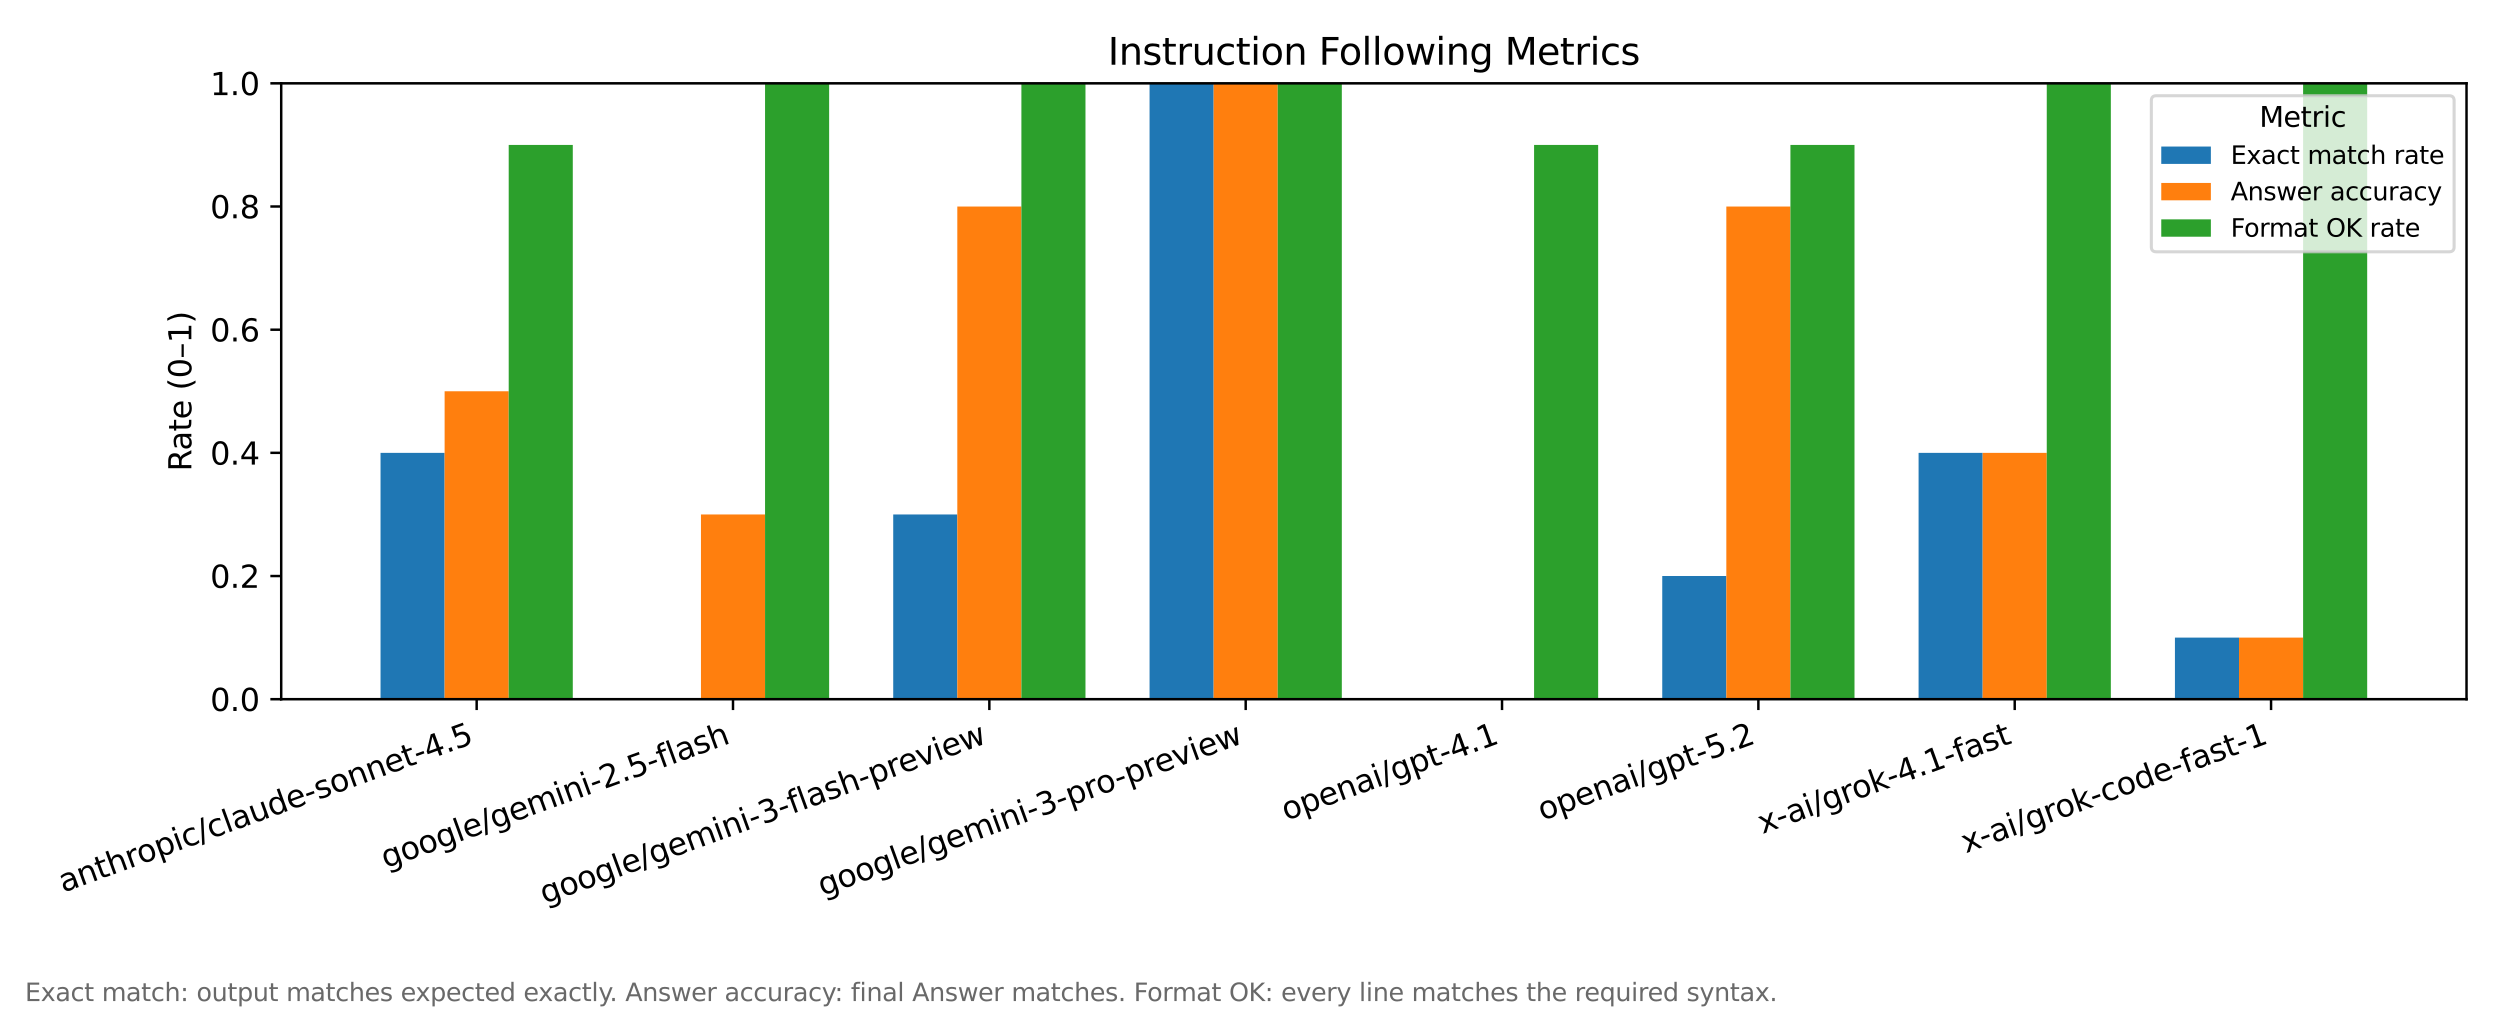 <?xml version="1.0" encoding="utf-8" standalone="no"?>
<!DOCTYPE svg PUBLIC "-//W3C//DTD SVG 1.1//EN"
  "http://www.w3.org/Graphics/SVG/1.1/DTD/svg11.dtd">
<svg xmlns:xlink="http://www.w3.org/1999/xlink" width="806.4pt" height="331.2pt" viewBox="0 0 806.4 331.2" xmlns="http://www.w3.org/2000/svg" version="1.1">
 <defs>
  <style type="text/css">*{stroke-linejoin: round; stroke-linecap: butt}</style>
 </defs>
 <g id="figure_1">
  <g id="patch_1">
   <path d="M 0 331.2 
L 806.4 331.2 
L 806.4 0 
L 0 0 
z
" style="fill: #ffffff"/>
  </g>
  <g id="axes_1">
   <g id="patch_2">
    <path d="M 90.705 225.534 
L 795.6 225.534 
L 795.6 26.88 
L 90.705 26.88 
z
" style="fill: #ffffff"/>
   </g>
   <g id="patch_3">
    <path d="M 122.746 225.534 
L 143.417 225.534 
L 143.417 146.072 
L 122.746 146.072 
z
" clip-path="url(#p749545f647)" style="fill: #1f77b4"/>
   </g>
   <g id="patch_4">
    <path d="M 205.431 225.534 
L 226.103 225.534 
L 226.103 225.534 
L 205.431 225.534 
z
" clip-path="url(#p749545f647)" style="fill: #1f77b4"/>
   </g>
   <g id="patch_5">
    <path d="M 288.117 225.534 
L 308.788 225.534 
L 308.788 165.938 
L 288.117 165.938 
z
" clip-path="url(#p749545f647)" style="fill: #1f77b4"/>
   </g>
   <g id="patch_6">
    <path d="M 370.803 225.534 
L 391.474 225.534 
L 391.474 26.88 
L 370.803 26.88 
z
" clip-path="url(#p749545f647)" style="fill: #1f77b4"/>
   </g>
   <g id="patch_7">
    <path d="M 453.488 225.534 
L 474.16 225.534 
L 474.16 225.534 
L 453.488 225.534 
z
" clip-path="url(#p749545f647)" style="fill: #1f77b4"/>
   </g>
   <g id="patch_8">
    <path d="M 536.174 225.534 
L 556.845 225.534 
L 556.845 185.803 
L 536.174 185.803 
z
" clip-path="url(#p749545f647)" style="fill: #1f77b4"/>
   </g>
   <g id="patch_9">
    <path d="M 618.859 225.534 
L 639.531 225.534 
L 639.531 146.072 
L 618.859 146.072 
z
" clip-path="url(#p749545f647)" style="fill: #1f77b4"/>
   </g>
   <g id="patch_10">
    <path d="M 701.545 225.534 
L 722.217 225.534 
L 722.217 205.668 
L 701.545 205.668 
z
" clip-path="url(#p749545f647)" style="fill: #1f77b4"/>
   </g>
   <g id="patch_11">
    <path d="M 143.417 225.534 
L 164.089 225.534 
L 164.089 126.207 
L 143.417 126.207 
z
" clip-path="url(#p749545f647)" style="fill: #ff7f0e"/>
   </g>
   <g id="patch_12">
    <path d="M 226.103 225.534 
L 246.774 225.534 
L 246.774 165.938 
L 226.103 165.938 
z
" clip-path="url(#p749545f647)" style="fill: #ff7f0e"/>
   </g>
   <g id="patch_13">
    <path d="M 308.788 225.534 
L 329.46 225.534 
L 329.46 66.611 
L 308.788 66.611 
z
" clip-path="url(#p749545f647)" style="fill: #ff7f0e"/>
   </g>
   <g id="patch_14">
    <path d="M 391.474 225.534 
L 412.145 225.534 
L 412.145 26.88 
L 391.474 26.88 
z
" clip-path="url(#p749545f647)" style="fill: #ff7f0e"/>
   </g>
   <g id="patch_15">
    <path d="M 474.16 225.534 
L 494.831 225.534 
L 494.831 225.534 
L 474.16 225.534 
z
" clip-path="url(#p749545f647)" style="fill: #ff7f0e"/>
   </g>
   <g id="patch_16">
    <path d="M 556.845 225.534 
L 577.517 225.534 
L 577.517 66.611 
L 556.845 66.611 
z
" clip-path="url(#p749545f647)" style="fill: #ff7f0e"/>
   </g>
   <g id="patch_17">
    <path d="M 639.531 225.534 
L 660.202 225.534 
L 660.202 146.072 
L 639.531 146.072 
z
" clip-path="url(#p749545f647)" style="fill: #ff7f0e"/>
   </g>
   <g id="patch_18">
    <path d="M 722.217 225.534 
L 742.888 225.534 
L 742.888 205.668 
L 722.217 205.668 
z
" clip-path="url(#p749545f647)" style="fill: #ff7f0e"/>
   </g>
   <g id="patch_19">
    <path d="M 164.089 225.534 
L 184.76 225.534 
L 184.76 46.745 
L 164.089 46.745 
z
" clip-path="url(#p749545f647)" style="fill: #2ca02c"/>
   </g>
   <g id="patch_20">
    <path d="M 246.774 225.534 
L 267.446 225.534 
L 267.446 26.88 
L 246.774 26.88 
z
" clip-path="url(#p749545f647)" style="fill: #2ca02c"/>
   </g>
   <g id="patch_21">
    <path d="M 329.46 225.534 
L 350.131 225.534 
L 350.131 26.88 
L 329.46 26.88 
z
" clip-path="url(#p749545f647)" style="fill: #2ca02c"/>
   </g>
   <g id="patch_22">
    <path d="M 412.145 225.534 
L 432.817 225.534 
L 432.817 26.88 
L 412.145 26.88 
z
" clip-path="url(#p749545f647)" style="fill: #2ca02c"/>
   </g>
   <g id="patch_23">
    <path d="M 494.831 225.534 
L 515.502 225.534 
L 515.502 46.745 
L 494.831 46.745 
z
" clip-path="url(#p749545f647)" style="fill: #2ca02c"/>
   </g>
   <g id="patch_24">
    <path d="M 577.517 225.534 
L 598.188 225.534 
L 598.188 46.745 
L 577.517 46.745 
z
" clip-path="url(#p749545f647)" style="fill: #2ca02c"/>
   </g>
   <g id="patch_25">
    <path d="M 660.202 225.534 
L 680.874 225.534 
L 680.874 26.88 
L 660.202 26.88 
z
" clip-path="url(#p749545f647)" style="fill: #2ca02c"/>
   </g>
   <g id="patch_26">
    <path d="M 742.888 225.534 
L 763.559 225.534 
L 763.559 26.88 
L 742.888 26.88 
z
" clip-path="url(#p749545f647)" style="fill: #2ca02c"/>
   </g>
   <g id="matplotlib.axis_1">
    <g id="xtick_1">
     <g id="line2d_1">
      <defs>
       <path id="m0a57c72bde" d="M 0 0 
L 0 3.5 
" style="stroke: #000000; stroke-width: 0.8"/>
      </defs>
      <g>
       <use xlink:href="#m0a57c72bde" x="153.753" y="225.534" style="stroke: #000000; stroke-width: 0.8"/>
      </g>
     </g>
     <g id="text_1">
      <!-- anthropic/claude-sonnet-4.5 -->
      <g transform="translate(20.394 287.954) rotate(-20) scale(0.1 -0.1)">
       <defs>
        <path id="DejaVuSans-61" d="M 2194 1759 
Q 1497 1759 1228 1600 
Q 959 1441 959 1056 
Q 959 750 1161 570 
Q 1363 391 1709 391 
Q 2188 391 2477 730 
Q 2766 1069 2766 1631 
L 2766 1759 
L 2194 1759 
z
M 3341 1997 
L 3341 0 
L 2766 0 
L 2766 531 
Q 2569 213 2275 61 
Q 1981 -91 1556 -91 
Q 1019 -91 701 211 
Q 384 513 384 1019 
Q 384 1609 779 1909 
Q 1175 2209 1959 2209 
L 2766 2209 
L 2766 2266 
Q 2766 2663 2505 2880 
Q 2244 3097 1772 3097 
Q 1472 3097 1187 3025 
Q 903 2953 641 2809 
L 641 3341 
Q 956 3463 1253 3523 
Q 1550 3584 1831 3584 
Q 2591 3584 2966 3190 
Q 3341 2797 3341 1997 
z
" transform="scale(0.016)"/>
        <path id="DejaVuSans-6e" d="M 3513 2113 
L 3513 0 
L 2938 0 
L 2938 2094 
Q 2938 2591 2744 2837 
Q 2550 3084 2163 3084 
Q 1697 3084 1428 2787 
Q 1159 2491 1159 1978 
L 1159 0 
L 581 0 
L 581 3500 
L 1159 3500 
L 1159 2956 
Q 1366 3272 1645 3428 
Q 1925 3584 2291 3584 
Q 2894 3584 3203 3211 
Q 3513 2838 3513 2113 
z
" transform="scale(0.016)"/>
        <path id="DejaVuSans-74" d="M 1172 4494 
L 1172 3500 
L 2356 3500 
L 2356 3053 
L 1172 3053 
L 1172 1153 
Q 1172 725 1289 603 
Q 1406 481 1766 481 
L 2356 481 
L 2356 0 
L 1766 0 
Q 1100 0 847 248 
Q 594 497 594 1153 
L 594 3053 
L 172 3053 
L 172 3500 
L 594 3500 
L 594 4494 
L 1172 4494 
z
" transform="scale(0.016)"/>
        <path id="DejaVuSans-68" d="M 3513 2113 
L 3513 0 
L 2938 0 
L 2938 2094 
Q 2938 2591 2744 2837 
Q 2550 3084 2163 3084 
Q 1697 3084 1428 2787 
Q 1159 2491 1159 1978 
L 1159 0 
L 581 0 
L 581 4863 
L 1159 4863 
L 1159 2956 
Q 1366 3272 1645 3428 
Q 1925 3584 2291 3584 
Q 2894 3584 3203 3211 
Q 3513 2838 3513 2113 
z
" transform="scale(0.016)"/>
        <path id="DejaVuSans-72" d="M 2631 2963 
Q 2534 3019 2420 3045 
Q 2306 3072 2169 3072 
Q 1681 3072 1420 2755 
Q 1159 2438 1159 1844 
L 1159 0 
L 581 0 
L 581 3500 
L 1159 3500 
L 1159 2956 
Q 1341 3275 1631 3429 
Q 1922 3584 2338 3584 
Q 2397 3584 2469 3576 
Q 2541 3569 2628 3553 
L 2631 2963 
z
" transform="scale(0.016)"/>
        <path id="DejaVuSans-6f" d="M 1959 3097 
Q 1497 3097 1228 2736 
Q 959 2375 959 1747 
Q 959 1119 1226 758 
Q 1494 397 1959 397 
Q 2419 397 2687 759 
Q 2956 1122 2956 1747 
Q 2956 2369 2687 2733 
Q 2419 3097 1959 3097 
z
M 1959 3584 
Q 2709 3584 3137 3096 
Q 3566 2609 3566 1747 
Q 3566 888 3137 398 
Q 2709 -91 1959 -91 
Q 1206 -91 779 398 
Q 353 888 353 1747 
Q 353 2609 779 3096 
Q 1206 3584 1959 3584 
z
" transform="scale(0.016)"/>
        <path id="DejaVuSans-70" d="M 1159 525 
L 1159 -1331 
L 581 -1331 
L 581 3500 
L 1159 3500 
L 1159 2969 
Q 1341 3281 1617 3432 
Q 1894 3584 2278 3584 
Q 2916 3584 3314 3078 
Q 3713 2572 3713 1747 
Q 3713 922 3314 415 
Q 2916 -91 2278 -91 
Q 1894 -91 1617 61 
Q 1341 213 1159 525 
z
M 3116 1747 
Q 3116 2381 2855 2742 
Q 2594 3103 2138 3103 
Q 1681 3103 1420 2742 
Q 1159 2381 1159 1747 
Q 1159 1113 1420 752 
Q 1681 391 2138 391 
Q 2594 391 2855 752 
Q 3116 1113 3116 1747 
z
" transform="scale(0.016)"/>
        <path id="DejaVuSans-69" d="M 603 3500 
L 1178 3500 
L 1178 0 
L 603 0 
L 603 3500 
z
M 603 4863 
L 1178 4863 
L 1178 4134 
L 603 4134 
L 603 4863 
z
" transform="scale(0.016)"/>
        <path id="DejaVuSans-63" d="M 3122 3366 
L 3122 2828 
Q 2878 2963 2633 3030 
Q 2388 3097 2138 3097 
Q 1578 3097 1268 2742 
Q 959 2388 959 1747 
Q 959 1106 1268 751 
Q 1578 397 2138 397 
Q 2388 397 2633 464 
Q 2878 531 3122 666 
L 3122 134 
Q 2881 22 2623 -34 
Q 2366 -91 2075 -91 
Q 1284 -91 818 406 
Q 353 903 353 1747 
Q 353 2603 823 3093 
Q 1294 3584 2113 3584 
Q 2378 3584 2631 3529 
Q 2884 3475 3122 3366 
z
" transform="scale(0.016)"/>
        <path id="DejaVuSans-2f" d="M 1625 4666 
L 2156 4666 
L 531 -594 
L 0 -594 
L 1625 4666 
z
" transform="scale(0.016)"/>
        <path id="DejaVuSans-6c" d="M 603 4863 
L 1178 4863 
L 1178 0 
L 603 0 
L 603 4863 
z
" transform="scale(0.016)"/>
        <path id="DejaVuSans-75" d="M 544 1381 
L 544 3500 
L 1119 3500 
L 1119 1403 
Q 1119 906 1312 657 
Q 1506 409 1894 409 
Q 2359 409 2629 706 
Q 2900 1003 2900 1516 
L 2900 3500 
L 3475 3500 
L 3475 0 
L 2900 0 
L 2900 538 
Q 2691 219 2414 64 
Q 2138 -91 1772 -91 
Q 1169 -91 856 284 
Q 544 659 544 1381 
z
M 1991 3584 
L 1991 3584 
z
" transform="scale(0.016)"/>
        <path id="DejaVuSans-64" d="M 2906 2969 
L 2906 4863 
L 3481 4863 
L 3481 0 
L 2906 0 
L 2906 525 
Q 2725 213 2448 61 
Q 2172 -91 1784 -91 
Q 1150 -91 751 415 
Q 353 922 353 1747 
Q 353 2572 751 3078 
Q 1150 3584 1784 3584 
Q 2172 3584 2448 3432 
Q 2725 3281 2906 2969 
z
M 947 1747 
Q 947 1113 1208 752 
Q 1469 391 1925 391 
Q 2381 391 2643 752 
Q 2906 1113 2906 1747 
Q 2906 2381 2643 2742 
Q 2381 3103 1925 3103 
Q 1469 3103 1208 2742 
Q 947 2381 947 1747 
z
" transform="scale(0.016)"/>
        <path id="DejaVuSans-65" d="M 3597 1894 
L 3597 1613 
L 953 1613 
Q 991 1019 1311 708 
Q 1631 397 2203 397 
Q 2534 397 2845 478 
Q 3156 559 3463 722 
L 3463 178 
Q 3153 47 2828 -22 
Q 2503 -91 2169 -91 
Q 1331 -91 842 396 
Q 353 884 353 1716 
Q 353 2575 817 3079 
Q 1281 3584 2069 3584 
Q 2775 3584 3186 3129 
Q 3597 2675 3597 1894 
z
M 3022 2063 
Q 3016 2534 2758 2815 
Q 2500 3097 2075 3097 
Q 1594 3097 1305 2825 
Q 1016 2553 972 2059 
L 3022 2063 
z
" transform="scale(0.016)"/>
        <path id="DejaVuSans-2d" d="M 313 2009 
L 1997 2009 
L 1997 1497 
L 313 1497 
L 313 2009 
z
" transform="scale(0.016)"/>
        <path id="DejaVuSans-73" d="M 2834 3397 
L 2834 2853 
Q 2591 2978 2328 3040 
Q 2066 3103 1784 3103 
Q 1356 3103 1142 2972 
Q 928 2841 928 2578 
Q 928 2378 1081 2264 
Q 1234 2150 1697 2047 
L 1894 2003 
Q 2506 1872 2764 1633 
Q 3022 1394 3022 966 
Q 3022 478 2636 193 
Q 2250 -91 1575 -91 
Q 1294 -91 989 -36 
Q 684 19 347 128 
L 347 722 
Q 666 556 975 473 
Q 1284 391 1588 391 
Q 1994 391 2212 530 
Q 2431 669 2431 922 
Q 2431 1156 2273 1281 
Q 2116 1406 1581 1522 
L 1381 1569 
Q 847 1681 609 1914 
Q 372 2147 372 2553 
Q 372 3047 722 3315 
Q 1072 3584 1716 3584 
Q 2034 3584 2315 3537 
Q 2597 3491 2834 3397 
z
" transform="scale(0.016)"/>
        <path id="DejaVuSans-34" d="M 2419 4116 
L 825 1625 
L 2419 1625 
L 2419 4116 
z
M 2253 4666 
L 3047 4666 
L 3047 1625 
L 3713 1625 
L 3713 1100 
L 3047 1100 
L 3047 0 
L 2419 0 
L 2419 1100 
L 313 1100 
L 313 1709 
L 2253 4666 
z
" transform="scale(0.016)"/>
        <path id="DejaVuSans-2e" d="M 684 794 
L 1344 794 
L 1344 0 
L 684 0 
L 684 794 
z
" transform="scale(0.016)"/>
        <path id="DejaVuSans-35" d="M 691 4666 
L 3169 4666 
L 3169 4134 
L 1269 4134 
L 1269 2991 
Q 1406 3038 1543 3061 
Q 1681 3084 1819 3084 
Q 2600 3084 3056 2656 
Q 3513 2228 3513 1497 
Q 3513 744 3044 326 
Q 2575 -91 1722 -91 
Q 1428 -91 1123 -41 
Q 819 9 494 109 
L 494 744 
Q 775 591 1075 516 
Q 1375 441 1709 441 
Q 2250 441 2565 725 
Q 2881 1009 2881 1497 
Q 2881 1984 2565 2268 
Q 2250 2553 1709 2553 
Q 1456 2553 1204 2497 
Q 953 2441 691 2322 
L 691 4666 
z
" transform="scale(0.016)"/>
       </defs>
       <use xlink:href="#DejaVuSans-61"/>
       <use xlink:href="#DejaVuSans-6e" transform="translate(61.279 0)"/>
       <use xlink:href="#DejaVuSans-74" transform="translate(124.658 0)"/>
       <use xlink:href="#DejaVuSans-68" transform="translate(163.867 0)"/>
       <use xlink:href="#DejaVuSans-72" transform="translate(227.246 0)"/>
       <use xlink:href="#DejaVuSans-6f" transform="translate(266.109 0)"/>
       <use xlink:href="#DejaVuSans-70" transform="translate(327.291 0)"/>
       <use xlink:href="#DejaVuSans-69" transform="translate(390.768 0)"/>
       <use xlink:href="#DejaVuSans-63" transform="translate(418.551 0)"/>
       <use xlink:href="#DejaVuSans-2f" transform="translate(473.531 0)"/>
       <use xlink:href="#DejaVuSans-63" transform="translate(507.223 0)"/>
       <use xlink:href="#DejaVuSans-6c" transform="translate(562.203 0)"/>
       <use xlink:href="#DejaVuSans-61" transform="translate(589.986 0)"/>
       <use xlink:href="#DejaVuSans-75" transform="translate(651.266 0)"/>
       <use xlink:href="#DejaVuSans-64" transform="translate(714.645 0)"/>
       <use xlink:href="#DejaVuSans-65" transform="translate(778.121 0)"/>
       <use xlink:href="#DejaVuSans-2d" transform="translate(839.645 0)"/>
       <use xlink:href="#DejaVuSans-73" transform="translate(875.729 0)"/>
       <use xlink:href="#DejaVuSans-6f" transform="translate(927.828 0)"/>
       <use xlink:href="#DejaVuSans-6e" transform="translate(989.01 0)"/>
       <use xlink:href="#DejaVuSans-6e" transform="translate(1052.389 0)"/>
       <use xlink:href="#DejaVuSans-65" transform="translate(1115.768 0)"/>
       <use xlink:href="#DejaVuSans-74" transform="translate(1177.291 0)"/>
       <use xlink:href="#DejaVuSans-2d" transform="translate(1216.5 0)"/>
       <use xlink:href="#DejaVuSans-34" transform="translate(1252.584 0)"/>
       <use xlink:href="#DejaVuSans-2e" transform="translate(1316.207 0)"/>
       <use xlink:href="#DejaVuSans-35" transform="translate(1347.994 0)"/>
      </g>
     </g>
    </g>
    <g id="xtick_2">
     <g id="line2d_2">
      <g>
       <use xlink:href="#m0a57c72bde" x="236.438" y="225.534" style="stroke: #000000; stroke-width: 0.8"/>
      </g>
     </g>
     <g id="text_2">
      <!-- google/gemini-2.5-flash -->
      <g transform="translate(124.409 280.191) rotate(-20) scale(0.1 -0.1)">
       <defs>
        <path id="DejaVuSans-67" d="M 2906 1791 
Q 2906 2416 2648 2759 
Q 2391 3103 1925 3103 
Q 1463 3103 1205 2759 
Q 947 2416 947 1791 
Q 947 1169 1205 825 
Q 1463 481 1925 481 
Q 2391 481 2648 825 
Q 2906 1169 2906 1791 
z
M 3481 434 
Q 3481 -459 3084 -895 
Q 2688 -1331 1869 -1331 
Q 1566 -1331 1297 -1286 
Q 1028 -1241 775 -1147 
L 775 -588 
Q 1028 -725 1275 -790 
Q 1522 -856 1778 -856 
Q 2344 -856 2625 -561 
Q 2906 -266 2906 331 
L 2906 616 
Q 2728 306 2450 153 
Q 2172 0 1784 0 
Q 1141 0 747 490 
Q 353 981 353 1791 
Q 353 2603 747 3093 
Q 1141 3584 1784 3584 
Q 2172 3584 2450 3431 
Q 2728 3278 2906 2969 
L 2906 3500 
L 3481 3500 
L 3481 434 
z
" transform="scale(0.016)"/>
        <path id="DejaVuSans-6d" d="M 3328 2828 
Q 3544 3216 3844 3400 
Q 4144 3584 4550 3584 
Q 5097 3584 5394 3201 
Q 5691 2819 5691 2113 
L 5691 0 
L 5113 0 
L 5113 2094 
Q 5113 2597 4934 2840 
Q 4756 3084 4391 3084 
Q 3944 3084 3684 2787 
Q 3425 2491 3425 1978 
L 3425 0 
L 2847 0 
L 2847 2094 
Q 2847 2600 2669 2842 
Q 2491 3084 2119 3084 
Q 1678 3084 1418 2786 
Q 1159 2488 1159 1978 
L 1159 0 
L 581 0 
L 581 3500 
L 1159 3500 
L 1159 2956 
Q 1356 3278 1631 3431 
Q 1906 3584 2284 3584 
Q 2666 3584 2933 3390 
Q 3200 3197 3328 2828 
z
" transform="scale(0.016)"/>
        <path id="DejaVuSans-32" d="M 1228 531 
L 3431 531 
L 3431 0 
L 469 0 
L 469 531 
Q 828 903 1448 1529 
Q 2069 2156 2228 2338 
Q 2531 2678 2651 2914 
Q 2772 3150 2772 3378 
Q 2772 3750 2511 3984 
Q 2250 4219 1831 4219 
Q 1534 4219 1204 4116 
Q 875 4013 500 3803 
L 500 4441 
Q 881 4594 1212 4672 
Q 1544 4750 1819 4750 
Q 2544 4750 2975 4387 
Q 3406 4025 3406 3419 
Q 3406 3131 3298 2873 
Q 3191 2616 2906 2266 
Q 2828 2175 2409 1742 
Q 1991 1309 1228 531 
z
" transform="scale(0.016)"/>
        <path id="DejaVuSans-66" d="M 2375 4863 
L 2375 4384 
L 1825 4384 
Q 1516 4384 1395 4259 
Q 1275 4134 1275 3809 
L 1275 3500 
L 2222 3500 
L 2222 3053 
L 1275 3053 
L 1275 0 
L 697 0 
L 697 3053 
L 147 3053 
L 147 3500 
L 697 3500 
L 697 3744 
Q 697 4328 969 4595 
Q 1241 4863 1831 4863 
L 2375 4863 
z
" transform="scale(0.016)"/>
       </defs>
       <use xlink:href="#DejaVuSans-67"/>
       <use xlink:href="#DejaVuSans-6f" transform="translate(63.477 0)"/>
       <use xlink:href="#DejaVuSans-6f" transform="translate(124.658 0)"/>
       <use xlink:href="#DejaVuSans-67" transform="translate(185.84 0)"/>
       <use xlink:href="#DejaVuSans-6c" transform="translate(249.316 0)"/>
       <use xlink:href="#DejaVuSans-65" transform="translate(277.1 0)"/>
       <use xlink:href="#DejaVuSans-2f" transform="translate(338.623 0)"/>
       <use xlink:href="#DejaVuSans-67" transform="translate(372.314 0)"/>
       <use xlink:href="#DejaVuSans-65" transform="translate(435.791 0)"/>
       <use xlink:href="#DejaVuSans-6d" transform="translate(497.314 0)"/>
       <use xlink:href="#DejaVuSans-69" transform="translate(594.727 0)"/>
       <use xlink:href="#DejaVuSans-6e" transform="translate(622.51 0)"/>
       <use xlink:href="#DejaVuSans-69" transform="translate(685.889 0)"/>
       <use xlink:href="#DejaVuSans-2d" transform="translate(713.672 0)"/>
       <use xlink:href="#DejaVuSans-32" transform="translate(749.756 0)"/>
       <use xlink:href="#DejaVuSans-2e" transform="translate(813.379 0)"/>
       <use xlink:href="#DejaVuSans-35" transform="translate(845.166 0)"/>
       <use xlink:href="#DejaVuSans-2d" transform="translate(908.789 0)"/>
       <use xlink:href="#DejaVuSans-66" transform="translate(944.873 0)"/>
       <use xlink:href="#DejaVuSans-6c" transform="translate(980.078 0)"/>
       <use xlink:href="#DejaVuSans-61" transform="translate(1007.861 0)"/>
       <use xlink:href="#DejaVuSans-73" transform="translate(1069.141 0)"/>
       <use xlink:href="#DejaVuSans-68" transform="translate(1121.24 0)"/>
      </g>
     </g>
    </g>
    <g id="xtick_3">
     <g id="line2d_3">
      <g>
       <use xlink:href="#m0a57c72bde" x="319.124" y="225.534" style="stroke: #000000; stroke-width: 0.8"/>
      </g>
     </g>
     <g id="text_3">
      <!-- google/gemini-3-flash-preview -->
      <g transform="translate(175.631 291.642) rotate(-20) scale(0.1 -0.1)">
       <defs>
        <path id="DejaVuSans-33" d="M 2597 2516 
Q 3050 2419 3304 2112 
Q 3559 1806 3559 1356 
Q 3559 666 3084 287 
Q 2609 -91 1734 -91 
Q 1441 -91 1130 -33 
Q 819 25 488 141 
L 488 750 
Q 750 597 1062 519 
Q 1375 441 1716 441 
Q 2309 441 2620 675 
Q 2931 909 2931 1356 
Q 2931 1769 2642 2001 
Q 2353 2234 1838 2234 
L 1294 2234 
L 1294 2753 
L 1863 2753 
Q 2328 2753 2575 2939 
Q 2822 3125 2822 3475 
Q 2822 3834 2567 4026 
Q 2313 4219 1838 4219 
Q 1578 4219 1281 4162 
Q 984 4106 628 3988 
L 628 4550 
Q 988 4650 1302 4700 
Q 1616 4750 1894 4750 
Q 2613 4750 3031 4423 
Q 3450 4097 3450 3541 
Q 3450 3153 3228 2886 
Q 3006 2619 2597 2516 
z
" transform="scale(0.016)"/>
        <path id="DejaVuSans-76" d="M 191 3500 
L 800 3500 
L 1894 563 
L 2988 3500 
L 3597 3500 
L 2284 0 
L 1503 0 
L 191 3500 
z
" transform="scale(0.016)"/>
        <path id="DejaVuSans-77" d="M 269 3500 
L 844 3500 
L 1563 769 
L 2278 3500 
L 2956 3500 
L 3675 769 
L 4391 3500 
L 4966 3500 
L 4050 0 
L 3372 0 
L 2619 2869 
L 1863 0 
L 1184 0 
L 269 3500 
z
" transform="scale(0.016)"/>
       </defs>
       <use xlink:href="#DejaVuSans-67"/>
       <use xlink:href="#DejaVuSans-6f" transform="translate(63.477 0)"/>
       <use xlink:href="#DejaVuSans-6f" transform="translate(124.658 0)"/>
       <use xlink:href="#DejaVuSans-67" transform="translate(185.84 0)"/>
       <use xlink:href="#DejaVuSans-6c" transform="translate(249.316 0)"/>
       <use xlink:href="#DejaVuSans-65" transform="translate(277.1 0)"/>
       <use xlink:href="#DejaVuSans-2f" transform="translate(338.623 0)"/>
       <use xlink:href="#DejaVuSans-67" transform="translate(372.314 0)"/>
       <use xlink:href="#DejaVuSans-65" transform="translate(435.791 0)"/>
       <use xlink:href="#DejaVuSans-6d" transform="translate(497.314 0)"/>
       <use xlink:href="#DejaVuSans-69" transform="translate(594.727 0)"/>
       <use xlink:href="#DejaVuSans-6e" transform="translate(622.51 0)"/>
       <use xlink:href="#DejaVuSans-69" transform="translate(685.889 0)"/>
       <use xlink:href="#DejaVuSans-2d" transform="translate(713.672 0)"/>
       <use xlink:href="#DejaVuSans-33" transform="translate(749.756 0)"/>
       <use xlink:href="#DejaVuSans-2d" transform="translate(813.379 0)"/>
       <use xlink:href="#DejaVuSans-66" transform="translate(849.463 0)"/>
       <use xlink:href="#DejaVuSans-6c" transform="translate(884.668 0)"/>
       <use xlink:href="#DejaVuSans-61" transform="translate(912.451 0)"/>
       <use xlink:href="#DejaVuSans-73" transform="translate(973.73 0)"/>
       <use xlink:href="#DejaVuSans-68" transform="translate(1025.83 0)"/>
       <use xlink:href="#DejaVuSans-2d" transform="translate(1089.209 0)"/>
       <use xlink:href="#DejaVuSans-70" transform="translate(1125.293 0)"/>
       <use xlink:href="#DejaVuSans-72" transform="translate(1188.77 0)"/>
       <use xlink:href="#DejaVuSans-65" transform="translate(1227.633 0)"/>
       <use xlink:href="#DejaVuSans-76" transform="translate(1289.156 0)"/>
       <use xlink:href="#DejaVuSans-69" transform="translate(1348.336 0)"/>
       <use xlink:href="#DejaVuSans-65" transform="translate(1376.119 0)"/>
       <use xlink:href="#DejaVuSans-77" transform="translate(1437.643 0)"/>
      </g>
     </g>
    </g>
    <g id="xtick_4">
     <g id="line2d_4">
      <g>
       <use xlink:href="#m0a57c72bde" x="401.81" y="225.534" style="stroke: #000000; stroke-width: 0.8"/>
      </g>
     </g>
     <g id="text_4">
      <!-- google/gemini-3-pro-preview -->
      <g transform="translate(265.301 289.1) rotate(-20) scale(0.1 -0.1)">
       <use xlink:href="#DejaVuSans-67"/>
       <use xlink:href="#DejaVuSans-6f" transform="translate(63.477 0)"/>
       <use xlink:href="#DejaVuSans-6f" transform="translate(124.658 0)"/>
       <use xlink:href="#DejaVuSans-67" transform="translate(185.84 0)"/>
       <use xlink:href="#DejaVuSans-6c" transform="translate(249.316 0)"/>
       <use xlink:href="#DejaVuSans-65" transform="translate(277.1 0)"/>
       <use xlink:href="#DejaVuSans-2f" transform="translate(338.623 0)"/>
       <use xlink:href="#DejaVuSans-67" transform="translate(372.314 0)"/>
       <use xlink:href="#DejaVuSans-65" transform="translate(435.791 0)"/>
       <use xlink:href="#DejaVuSans-6d" transform="translate(497.314 0)"/>
       <use xlink:href="#DejaVuSans-69" transform="translate(594.727 0)"/>
       <use xlink:href="#DejaVuSans-6e" transform="translate(622.51 0)"/>
       <use xlink:href="#DejaVuSans-69" transform="translate(685.889 0)"/>
       <use xlink:href="#DejaVuSans-2d" transform="translate(713.672 0)"/>
       <use xlink:href="#DejaVuSans-33" transform="translate(749.756 0)"/>
       <use xlink:href="#DejaVuSans-2d" transform="translate(813.379 0)"/>
       <use xlink:href="#DejaVuSans-70" transform="translate(849.463 0)"/>
       <use xlink:href="#DejaVuSans-72" transform="translate(912.939 0)"/>
       <use xlink:href="#DejaVuSans-6f" transform="translate(951.803 0)"/>
       <use xlink:href="#DejaVuSans-2d" transform="translate(1014.859 0)"/>
       <use xlink:href="#DejaVuSans-70" transform="translate(1050.943 0)"/>
       <use xlink:href="#DejaVuSans-72" transform="translate(1114.42 0)"/>
       <use xlink:href="#DejaVuSans-65" transform="translate(1153.283 0)"/>
       <use xlink:href="#DejaVuSans-76" transform="translate(1214.807 0)"/>
       <use xlink:href="#DejaVuSans-69" transform="translate(1273.986 0)"/>
       <use xlink:href="#DejaVuSans-65" transform="translate(1301.77 0)"/>
       <use xlink:href="#DejaVuSans-77" transform="translate(1363.293 0)"/>
      </g>
     </g>
    </g>
    <g id="xtick_5">
     <g id="line2d_5">
      <g>
       <use xlink:href="#m0a57c72bde" x="484.495" y="225.534" style="stroke: #000000; stroke-width: 0.8"/>
      </g>
     </g>
     <g id="text_5">
      <!-- openai/gpt-4.1 -->
      <g transform="translate(414.847 264.765) rotate(-20) scale(0.1 -0.1)">
       <defs>
        <path id="DejaVuSans-31" d="M 794 531 
L 1825 531 
L 1825 4091 
L 703 3866 
L 703 4441 
L 1819 4666 
L 2450 4666 
L 2450 531 
L 3481 531 
L 3481 0 
L 794 0 
L 794 531 
z
" transform="scale(0.016)"/>
       </defs>
       <use xlink:href="#DejaVuSans-6f"/>
       <use xlink:href="#DejaVuSans-70" transform="translate(61.182 0)"/>
       <use xlink:href="#DejaVuSans-65" transform="translate(124.658 0)"/>
       <use xlink:href="#DejaVuSans-6e" transform="translate(186.182 0)"/>
       <use xlink:href="#DejaVuSans-61" transform="translate(249.561 0)"/>
       <use xlink:href="#DejaVuSans-69" transform="translate(310.84 0)"/>
       <use xlink:href="#DejaVuSans-2f" transform="translate(338.623 0)"/>
       <use xlink:href="#DejaVuSans-67" transform="translate(372.314 0)"/>
       <use xlink:href="#DejaVuSans-70" transform="translate(435.791 0)"/>
       <use xlink:href="#DejaVuSans-74" transform="translate(499.268 0)"/>
       <use xlink:href="#DejaVuSans-2d" transform="translate(538.477 0)"/>
       <use xlink:href="#DejaVuSans-34" transform="translate(574.561 0)"/>
       <use xlink:href="#DejaVuSans-2e" transform="translate(638.184 0)"/>
       <use xlink:href="#DejaVuSans-31" transform="translate(669.971 0)"/>
      </g>
     </g>
    </g>
    <g id="xtick_6">
     <g id="line2d_6">
      <g>
       <use xlink:href="#m0a57c72bde" x="567.181" y="225.534" style="stroke: #000000; stroke-width: 0.8"/>
      </g>
     </g>
     <g id="text_6">
      <!-- openai/gpt-5.2 -->
      <g transform="translate(497.533 264.765) rotate(-20) scale(0.1 -0.1)">
       <use xlink:href="#DejaVuSans-6f"/>
       <use xlink:href="#DejaVuSans-70" transform="translate(61.182 0)"/>
       <use xlink:href="#DejaVuSans-65" transform="translate(124.658 0)"/>
       <use xlink:href="#DejaVuSans-6e" transform="translate(186.182 0)"/>
       <use xlink:href="#DejaVuSans-61" transform="translate(249.561 0)"/>
       <use xlink:href="#DejaVuSans-69" transform="translate(310.84 0)"/>
       <use xlink:href="#DejaVuSans-2f" transform="translate(338.623 0)"/>
       <use xlink:href="#DejaVuSans-67" transform="translate(372.314 0)"/>
       <use xlink:href="#DejaVuSans-70" transform="translate(435.791 0)"/>
       <use xlink:href="#DejaVuSans-74" transform="translate(499.268 0)"/>
       <use xlink:href="#DejaVuSans-2d" transform="translate(538.477 0)"/>
       <use xlink:href="#DejaVuSans-35" transform="translate(574.561 0)"/>
       <use xlink:href="#DejaVuSans-2e" transform="translate(638.184 0)"/>
       <use xlink:href="#DejaVuSans-32" transform="translate(669.971 0)"/>
      </g>
     </g>
    </g>
    <g id="xtick_7">
     <g id="line2d_7">
      <g>
       <use xlink:href="#m0a57c72bde" x="649.867" y="225.534" style="stroke: #000000; stroke-width: 0.8"/>
      </g>
     </g>
     <g id="text_7">
      <!-- x-ai/grok-4.1-fast -->
      <g transform="translate(568.49 269.034) rotate(-20) scale(0.1 -0.1)">
       <defs>
        <path id="DejaVuSans-78" d="M 3513 3500 
L 2247 1797 
L 3578 0 
L 2900 0 
L 1881 1375 
L 863 0 
L 184 0 
L 1544 1831 
L 300 3500 
L 978 3500 
L 1906 2253 
L 2834 3500 
L 3513 3500 
z
" transform="scale(0.016)"/>
        <path id="DejaVuSans-6b" d="M 581 4863 
L 1159 4863 
L 1159 1991 
L 2875 3500 
L 3609 3500 
L 1753 1863 
L 3688 0 
L 2938 0 
L 1159 1709 
L 1159 0 
L 581 0 
L 581 4863 
z
" transform="scale(0.016)"/>
       </defs>
       <use xlink:href="#DejaVuSans-78"/>
       <use xlink:href="#DejaVuSans-2d" transform="translate(59.18 0)"/>
       <use xlink:href="#DejaVuSans-61" transform="translate(95.264 0)"/>
       <use xlink:href="#DejaVuSans-69" transform="translate(156.543 0)"/>
       <use xlink:href="#DejaVuSans-2f" transform="translate(184.326 0)"/>
       <use xlink:href="#DejaVuSans-67" transform="translate(218.018 0)"/>
       <use xlink:href="#DejaVuSans-72" transform="translate(281.494 0)"/>
       <use xlink:href="#DejaVuSans-6f" transform="translate(320.357 0)"/>
       <use xlink:href="#DejaVuSans-6b" transform="translate(381.539 0)"/>
       <use xlink:href="#DejaVuSans-2d" transform="translate(439.449 0)"/>
       <use xlink:href="#DejaVuSans-34" transform="translate(475.533 0)"/>
       <use xlink:href="#DejaVuSans-2e" transform="translate(539.156 0)"/>
       <use xlink:href="#DejaVuSans-31" transform="translate(570.943 0)"/>
       <use xlink:href="#DejaVuSans-2d" transform="translate(634.566 0)"/>
       <use xlink:href="#DejaVuSans-66" transform="translate(670.65 0)"/>
       <use xlink:href="#DejaVuSans-61" transform="translate(705.855 0)"/>
       <use xlink:href="#DejaVuSans-73" transform="translate(767.135 0)"/>
       <use xlink:href="#DejaVuSans-74" transform="translate(819.234 0)"/>
      </g>
     </g>
    </g>
    <g id="xtick_8">
     <g id="line2d_8">
      <g>
       <use xlink:href="#m0a57c72bde" x="732.552" y="225.534" style="stroke: #000000; stroke-width: 0.8"/>
      </g>
     </g>
     <g id="text_8">
      <!-- x-ai/grok-code-fast-1 -->
      <g transform="translate(634.086 275.254) rotate(-20) scale(0.1 -0.1)">
       <use xlink:href="#DejaVuSans-78"/>
       <use xlink:href="#DejaVuSans-2d" transform="translate(59.18 0)"/>
       <use xlink:href="#DejaVuSans-61" transform="translate(95.264 0)"/>
       <use xlink:href="#DejaVuSans-69" transform="translate(156.543 0)"/>
       <use xlink:href="#DejaVuSans-2f" transform="translate(184.326 0)"/>
       <use xlink:href="#DejaVuSans-67" transform="translate(218.018 0)"/>
       <use xlink:href="#DejaVuSans-72" transform="translate(281.494 0)"/>
       <use xlink:href="#DejaVuSans-6f" transform="translate(320.357 0)"/>
       <use xlink:href="#DejaVuSans-6b" transform="translate(381.539 0)"/>
       <use xlink:href="#DejaVuSans-2d" transform="translate(439.449 0)"/>
       <use xlink:href="#DejaVuSans-63" transform="translate(475.533 0)"/>
       <use xlink:href="#DejaVuSans-6f" transform="translate(530.514 0)"/>
       <use xlink:href="#DejaVuSans-64" transform="translate(591.695 0)"/>
       <use xlink:href="#DejaVuSans-65" transform="translate(655.172 0)"/>
       <use xlink:href="#DejaVuSans-2d" transform="translate(716.695 0)"/>
       <use xlink:href="#DejaVuSans-66" transform="translate(752.779 0)"/>
       <use xlink:href="#DejaVuSans-61" transform="translate(787.984 0)"/>
       <use xlink:href="#DejaVuSans-73" transform="translate(849.264 0)"/>
       <use xlink:href="#DejaVuSans-74" transform="translate(901.363 0)"/>
       <use xlink:href="#DejaVuSans-2d" transform="translate(940.572 0)"/>
       <use xlink:href="#DejaVuSans-31" transform="translate(976.656 0)"/>
      </g>
     </g>
    </g>
   </g>
   <g id="matplotlib.axis_2">
    <g id="ytick_1">
     <g id="line2d_9">
      <defs>
       <path id="m746a442974" d="M 0 0 
L -3.5 0 
" style="stroke: #000000; stroke-width: 0.8"/>
      </defs>
      <g>
       <use xlink:href="#m746a442974" x="90.705" y="225.534" style="stroke: #000000; stroke-width: 0.8"/>
      </g>
     </g>
     <g id="text_9">
      <!-- 0.0 -->
      <g transform="translate(67.802 229.333) scale(0.1 -0.1)">
       <defs>
        <path id="DejaVuSans-30" d="M 2034 4250 
Q 1547 4250 1301 3770 
Q 1056 3291 1056 2328 
Q 1056 1369 1301 889 
Q 1547 409 2034 409 
Q 2525 409 2770 889 
Q 3016 1369 3016 2328 
Q 3016 3291 2770 3770 
Q 2525 4250 2034 4250 
z
M 2034 4750 
Q 2819 4750 3233 4129 
Q 3647 3509 3647 2328 
Q 3647 1150 3233 529 
Q 2819 -91 2034 -91 
Q 1250 -91 836 529 
Q 422 1150 422 2328 
Q 422 3509 836 4129 
Q 1250 4750 2034 4750 
z
" transform="scale(0.016)"/>
       </defs>
       <use xlink:href="#DejaVuSans-30"/>
       <use xlink:href="#DejaVuSans-2e" transform="translate(63.623 0)"/>
       <use xlink:href="#DejaVuSans-30" transform="translate(95.41 0)"/>
      </g>
     </g>
    </g>
    <g id="ytick_2">
     <g id="line2d_10">
      <g>
       <use xlink:href="#m746a442974" x="90.705" y="185.803" style="stroke: #000000; stroke-width: 0.8"/>
      </g>
     </g>
     <g id="text_10">
      <!-- 0.2 -->
      <g transform="translate(67.802 189.602) scale(0.1 -0.1)">
       <use xlink:href="#DejaVuSans-30"/>
       <use xlink:href="#DejaVuSans-2e" transform="translate(63.623 0)"/>
       <use xlink:href="#DejaVuSans-32" transform="translate(95.41 0)"/>
      </g>
     </g>
    </g>
    <g id="ytick_3">
     <g id="line2d_11">
      <g>
       <use xlink:href="#m746a442974" x="90.705" y="146.072" style="stroke: #000000; stroke-width: 0.8"/>
      </g>
     </g>
     <g id="text_11">
      <!-- 0.4 -->
      <g transform="translate(67.802 149.871) scale(0.1 -0.1)">
       <use xlink:href="#DejaVuSans-30"/>
       <use xlink:href="#DejaVuSans-2e" transform="translate(63.623 0)"/>
       <use xlink:href="#DejaVuSans-34" transform="translate(95.41 0)"/>
      </g>
     </g>
    </g>
    <g id="ytick_4">
     <g id="line2d_12">
      <g>
       <use xlink:href="#m746a442974" x="90.705" y="106.342" style="stroke: #000000; stroke-width: 0.8"/>
      </g>
     </g>
     <g id="text_12">
      <!-- 0.6 -->
      <g transform="translate(67.802 110.141) scale(0.1 -0.1)">
       <defs>
        <path id="DejaVuSans-36" d="M 2113 2584 
Q 1688 2584 1439 2293 
Q 1191 2003 1191 1497 
Q 1191 994 1439 701 
Q 1688 409 2113 409 
Q 2538 409 2786 701 
Q 3034 994 3034 1497 
Q 3034 2003 2786 2293 
Q 2538 2584 2113 2584 
z
M 3366 4563 
L 3366 3988 
Q 3128 4100 2886 4159 
Q 2644 4219 2406 4219 
Q 1781 4219 1451 3797 
Q 1122 3375 1075 2522 
Q 1259 2794 1537 2939 
Q 1816 3084 2150 3084 
Q 2853 3084 3261 2657 
Q 3669 2231 3669 1497 
Q 3669 778 3244 343 
Q 2819 -91 2113 -91 
Q 1303 -91 875 529 
Q 447 1150 447 2328 
Q 447 3434 972 4092 
Q 1497 4750 2381 4750 
Q 2619 4750 2861 4703 
Q 3103 4656 3366 4563 
z
" transform="scale(0.016)"/>
       </defs>
       <use xlink:href="#DejaVuSans-30"/>
       <use xlink:href="#DejaVuSans-2e" transform="translate(63.623 0)"/>
       <use xlink:href="#DejaVuSans-36" transform="translate(95.41 0)"/>
      </g>
     </g>
    </g>
    <g id="ytick_5">
     <g id="line2d_13">
      <g>
       <use xlink:href="#m746a442974" x="90.705" y="66.611" style="stroke: #000000; stroke-width: 0.8"/>
      </g>
     </g>
     <g id="text_13">
      <!-- 0.8 -->
      <g transform="translate(67.802 70.41) scale(0.1 -0.1)">
       <defs>
        <path id="DejaVuSans-38" d="M 2034 2216 
Q 1584 2216 1326 1975 
Q 1069 1734 1069 1313 
Q 1069 891 1326 650 
Q 1584 409 2034 409 
Q 2484 409 2743 651 
Q 3003 894 3003 1313 
Q 3003 1734 2745 1975 
Q 2488 2216 2034 2216 
z
M 1403 2484 
Q 997 2584 770 2862 
Q 544 3141 544 3541 
Q 544 4100 942 4425 
Q 1341 4750 2034 4750 
Q 2731 4750 3128 4425 
Q 3525 4100 3525 3541 
Q 3525 3141 3298 2862 
Q 3072 2584 2669 2484 
Q 3125 2378 3379 2068 
Q 3634 1759 3634 1313 
Q 3634 634 3220 271 
Q 2806 -91 2034 -91 
Q 1263 -91 848 271 
Q 434 634 434 1313 
Q 434 1759 690 2068 
Q 947 2378 1403 2484 
z
M 1172 3481 
Q 1172 3119 1398 2916 
Q 1625 2713 2034 2713 
Q 2441 2713 2670 2916 
Q 2900 3119 2900 3481 
Q 2900 3844 2670 4047 
Q 2441 4250 2034 4250 
Q 1625 4250 1398 4047 
Q 1172 3844 1172 3481 
z
" transform="scale(0.016)"/>
       </defs>
       <use xlink:href="#DejaVuSans-30"/>
       <use xlink:href="#DejaVuSans-2e" transform="translate(63.623 0)"/>
       <use xlink:href="#DejaVuSans-38" transform="translate(95.41 0)"/>
      </g>
     </g>
    </g>
    <g id="ytick_6">
     <g id="line2d_14">
      <g>
       <use xlink:href="#m746a442974" x="90.705" y="26.88" style="stroke: #000000; stroke-width: 0.8"/>
      </g>
     </g>
     <g id="text_14">
      <!-- 1.0 -->
      <g transform="translate(67.802 30.679) scale(0.1 -0.1)">
       <use xlink:href="#DejaVuSans-31"/>
       <use xlink:href="#DejaVuSans-2e" transform="translate(63.623 0)"/>
       <use xlink:href="#DejaVuSans-30" transform="translate(95.41 0)"/>
      </g>
     </g>
    </g>
    <g id="text_15">
     <!-- Rate (0–1) -->
     <g transform="translate(61.722 152.023) rotate(-90) scale(0.1 -0.1)">
      <defs>
       <path id="DejaVuSans-52" d="M 2841 2188 
Q 3044 2119 3236 1894 
Q 3428 1669 3622 1275 
L 4263 0 
L 3584 0 
L 2988 1197 
Q 2756 1666 2539 1819 
Q 2322 1972 1947 1972 
L 1259 1972 
L 1259 0 
L 628 0 
L 628 4666 
L 2053 4666 
Q 2853 4666 3247 4331 
Q 3641 3997 3641 3322 
Q 3641 2881 3436 2590 
Q 3231 2300 2841 2188 
z
M 1259 4147 
L 1259 2491 
L 2053 2491 
Q 2509 2491 2742 2702 
Q 2975 2913 2975 3322 
Q 2975 3731 2742 3939 
Q 2509 4147 2053 4147 
L 1259 4147 
z
" transform="scale(0.016)"/>
       <path id="DejaVuSans-20" transform="scale(0.016)"/>
       <path id="DejaVuSans-28" d="M 1984 4856 
Q 1566 4138 1362 3434 
Q 1159 2731 1159 2009 
Q 1159 1288 1364 580 
Q 1569 -128 1984 -844 
L 1484 -844 
Q 1016 -109 783 600 
Q 550 1309 550 2009 
Q 550 2706 781 3412 
Q 1013 4119 1484 4856 
L 1984 4856 
z
" transform="scale(0.016)"/>
       <path id="DejaVuSans-2013" d="M 313 1978 
L 2888 1978 
L 2888 1528 
L 313 1528 
L 313 1978 
z
" transform="scale(0.016)"/>
       <path id="DejaVuSans-29" d="M 513 4856 
L 1013 4856 
Q 1481 4119 1714 3412 
Q 1947 2706 1947 2009 
Q 1947 1309 1714 600 
Q 1481 -109 1013 -844 
L 513 -844 
Q 928 -128 1133 580 
Q 1338 1288 1338 2009 
Q 1338 2731 1133 3434 
Q 928 4138 513 4856 
z
" transform="scale(0.016)"/>
      </defs>
      <use xlink:href="#DejaVuSans-52"/>
      <use xlink:href="#DejaVuSans-61" transform="translate(67.232 0)"/>
      <use xlink:href="#DejaVuSans-74" transform="translate(128.512 0)"/>
      <use xlink:href="#DejaVuSans-65" transform="translate(167.721 0)"/>
      <use xlink:href="#DejaVuSans-20" transform="translate(229.244 0)"/>
      <use xlink:href="#DejaVuSans-28" transform="translate(261.031 0)"/>
      <use xlink:href="#DejaVuSans-30" transform="translate(300.045 0)"/>
      <use xlink:href="#DejaVuSans-2013" transform="translate(363.668 0)"/>
      <use xlink:href="#DejaVuSans-31" transform="translate(413.668 0)"/>
      <use xlink:href="#DejaVuSans-29" transform="translate(477.291 0)"/>
     </g>
    </g>
   </g>
   <g id="patch_27">
    <path d="M 90.705 225.534 
L 90.705 26.88 
" style="fill: none; stroke: #000000; stroke-width: 0.8; stroke-linejoin: miter; stroke-linecap: square"/>
   </g>
   <g id="patch_28">
    <path d="M 795.6 225.534 
L 795.6 26.88 
" style="fill: none; stroke: #000000; stroke-width: 0.8; stroke-linejoin: miter; stroke-linecap: square"/>
   </g>
   <g id="patch_29">
    <path d="M 90.705 225.534 
L 795.6 225.534 
" style="fill: none; stroke: #000000; stroke-width: 0.8; stroke-linejoin: miter; stroke-linecap: square"/>
   </g>
   <g id="patch_30">
    <path d="M 90.705 26.88 
L 795.6 26.88 
" style="fill: none; stroke: #000000; stroke-width: 0.8; stroke-linejoin: miter; stroke-linecap: square"/>
   </g>
   <g id="text_16">
    <!-- Instruction Following Metrics -->
    <g transform="translate(357.353 20.88) scale(0.12 -0.12)">
     <defs>
      <path id="DejaVuSans-49" d="M 628 4666 
L 1259 4666 
L 1259 0 
L 628 0 
L 628 4666 
z
" transform="scale(0.016)"/>
      <path id="DejaVuSans-46" d="M 628 4666 
L 3309 4666 
L 3309 4134 
L 1259 4134 
L 1259 2759 
L 3109 2759 
L 3109 2228 
L 1259 2228 
L 1259 0 
L 628 0 
L 628 4666 
z
" transform="scale(0.016)"/>
      <path id="DejaVuSans-4d" d="M 628 4666 
L 1569 4666 
L 2759 1491 
L 3956 4666 
L 4897 4666 
L 4897 0 
L 4281 0 
L 4281 4097 
L 3078 897 
L 2444 897 
L 1241 4097 
L 1241 0 
L 628 0 
L 628 4666 
z
" transform="scale(0.016)"/>
     </defs>
     <use xlink:href="#DejaVuSans-49"/>
     <use xlink:href="#DejaVuSans-6e" transform="translate(29.492 0)"/>
     <use xlink:href="#DejaVuSans-73" transform="translate(92.871 0)"/>
     <use xlink:href="#DejaVuSans-74" transform="translate(144.971 0)"/>
     <use xlink:href="#DejaVuSans-72" transform="translate(184.18 0)"/>
     <use xlink:href="#DejaVuSans-75" transform="translate(225.293 0)"/>
     <use xlink:href="#DejaVuSans-63" transform="translate(288.672 0)"/>
     <use xlink:href="#DejaVuSans-74" transform="translate(343.652 0)"/>
     <use xlink:href="#DejaVuSans-69" transform="translate(382.861 0)"/>
     <use xlink:href="#DejaVuSans-6f" transform="translate(410.645 0)"/>
     <use xlink:href="#DejaVuSans-6e" transform="translate(471.826 0)"/>
     <use xlink:href="#DejaVuSans-20" transform="translate(535.205 0)"/>
     <use xlink:href="#DejaVuSans-46" transform="translate(566.992 0)"/>
     <use xlink:href="#DejaVuSans-6f" transform="translate(620.887 0)"/>
     <use xlink:href="#DejaVuSans-6c" transform="translate(682.068 0)"/>
     <use xlink:href="#DejaVuSans-6c" transform="translate(709.852 0)"/>
     <use xlink:href="#DejaVuSans-6f" transform="translate(737.635 0)"/>
     <use xlink:href="#DejaVuSans-77" transform="translate(798.816 0)"/>
     <use xlink:href="#DejaVuSans-69" transform="translate(880.604 0)"/>
     <use xlink:href="#DejaVuSans-6e" transform="translate(908.387 0)"/>
     <use xlink:href="#DejaVuSans-67" transform="translate(971.766 0)"/>
     <use xlink:href="#DejaVuSans-20" transform="translate(1035.242 0)"/>
     <use xlink:href="#DejaVuSans-4d" transform="translate(1067.029 0)"/>
     <use xlink:href="#DejaVuSans-65" transform="translate(1153.309 0)"/>
     <use xlink:href="#DejaVuSans-74" transform="translate(1214.832 0)"/>
     <use xlink:href="#DejaVuSans-72" transform="translate(1254.041 0)"/>
     <use xlink:href="#DejaVuSans-69" transform="translate(1295.154 0)"/>
     <use xlink:href="#DejaVuSans-63" transform="translate(1322.938 0)"/>
     <use xlink:href="#DejaVuSans-73" transform="translate(1377.918 0)"/>
    </g>
   </g>
   <g id="legend_1">
    <g id="patch_31">
     <path d="M 695.538 81.218 
L 790 81.218 
Q 791.6 81.218 791.6 79.618 
L 791.6 32.48 
Q 791.6 30.88 790 30.88 
L 695.538 30.88 
Q 693.938 30.88 693.938 32.48 
L 693.938 79.618 
Q 693.938 81.218 695.538 81.218 
z
" style="fill: #ffffff; opacity: 0.8; stroke: #cccccc; stroke-linejoin: miter"/>
    </g>
    <g id="text_17">
     <!-- Metric -->
     <g transform="translate(728.779 40.919) scale(0.09 -0.09)">
      <use xlink:href="#DejaVuSans-4d"/>
      <use xlink:href="#DejaVuSans-65" transform="translate(86.279 0)"/>
      <use xlink:href="#DejaVuSans-74" transform="translate(147.803 0)"/>
      <use xlink:href="#DejaVuSans-72" transform="translate(187.012 0)"/>
      <use xlink:href="#DejaVuSans-69" transform="translate(228.125 0)"/>
      <use xlink:href="#DejaVuSans-63" transform="translate(255.908 0)"/>
     </g>
    </g>
    <g id="patch_32">
     <path d="M 697.138 52.869 
L 713.138 52.869 
L 713.138 47.269 
L 697.138 47.269 
z
" style="fill: #1f77b4"/>
    </g>
    <g id="text_18">
     <!-- Exact match rate -->
     <g transform="translate(719.538 52.869) scale(0.08 -0.08)">
      <defs>
       <path id="DejaVuSans-45" d="M 628 4666 
L 3578 4666 
L 3578 4134 
L 1259 4134 
L 1259 2753 
L 3481 2753 
L 3481 2222 
L 1259 2222 
L 1259 531 
L 3634 531 
L 3634 0 
L 628 0 
L 628 4666 
z
" transform="scale(0.016)"/>
      </defs>
      <use xlink:href="#DejaVuSans-45"/>
      <use xlink:href="#DejaVuSans-78" transform="translate(63.184 0)"/>
      <use xlink:href="#DejaVuSans-61" transform="translate(122.363 0)"/>
      <use xlink:href="#DejaVuSans-63" transform="translate(183.643 0)"/>
      <use xlink:href="#DejaVuSans-74" transform="translate(238.623 0)"/>
      <use xlink:href="#DejaVuSans-20" transform="translate(277.832 0)"/>
      <use xlink:href="#DejaVuSans-6d" transform="translate(309.619 0)"/>
      <use xlink:href="#DejaVuSans-61" transform="translate(407.031 0)"/>
      <use xlink:href="#DejaVuSans-74" transform="translate(468.311 0)"/>
      <use xlink:href="#DejaVuSans-63" transform="translate(507.52 0)"/>
      <use xlink:href="#DejaVuSans-68" transform="translate(562.5 0)"/>
      <use xlink:href="#DejaVuSans-20" transform="translate(625.879 0)"/>
      <use xlink:href="#DejaVuSans-72" transform="translate(657.666 0)"/>
      <use xlink:href="#DejaVuSans-61" transform="translate(698.779 0)"/>
      <use xlink:href="#DejaVuSans-74" transform="translate(760.059 0)"/>
      <use xlink:href="#DejaVuSans-65" transform="translate(799.268 0)"/>
     </g>
    </g>
    <g id="patch_33">
     <path d="M 697.138 64.612 
L 713.138 64.612 
L 713.138 59.012 
L 697.138 59.012 
z
" style="fill: #ff7f0e"/>
    </g>
    <g id="text_19">
     <!-- Answer accuracy -->
     <g transform="translate(719.538 64.612) scale(0.08 -0.08)">
      <defs>
       <path id="DejaVuSans-41" d="M 2188 4044 
L 1331 1722 
L 3047 1722 
L 2188 4044 
z
M 1831 4666 
L 2547 4666 
L 4325 0 
L 3669 0 
L 3244 1197 
L 1141 1197 
L 716 0 
L 50 0 
L 1831 4666 
z
" transform="scale(0.016)"/>
       <path id="DejaVuSans-79" d="M 2059 -325 
Q 1816 -950 1584 -1140 
Q 1353 -1331 966 -1331 
L 506 -1331 
L 506 -850 
L 844 -850 
Q 1081 -850 1212 -737 
Q 1344 -625 1503 -206 
L 1606 56 
L 191 3500 
L 800 3500 
L 1894 763 
L 2988 3500 
L 3597 3500 
L 2059 -325 
z
" transform="scale(0.016)"/>
      </defs>
      <use xlink:href="#DejaVuSans-41"/>
      <use xlink:href="#DejaVuSans-6e" transform="translate(68.408 0)"/>
      <use xlink:href="#DejaVuSans-73" transform="translate(131.787 0)"/>
      <use xlink:href="#DejaVuSans-77" transform="translate(183.887 0)"/>
      <use xlink:href="#DejaVuSans-65" transform="translate(265.674 0)"/>
      <use xlink:href="#DejaVuSans-72" transform="translate(327.197 0)"/>
      <use xlink:href="#DejaVuSans-20" transform="translate(368.311 0)"/>
      <use xlink:href="#DejaVuSans-61" transform="translate(400.098 0)"/>
      <use xlink:href="#DejaVuSans-63" transform="translate(461.377 0)"/>
      <use xlink:href="#DejaVuSans-63" transform="translate(516.357 0)"/>
      <use xlink:href="#DejaVuSans-75" transform="translate(571.338 0)"/>
      <use xlink:href="#DejaVuSans-72" transform="translate(634.717 0)"/>
      <use xlink:href="#DejaVuSans-61" transform="translate(675.83 0)"/>
      <use xlink:href="#DejaVuSans-63" transform="translate(737.109 0)"/>
      <use xlink:href="#DejaVuSans-79" transform="translate(792.09 0)"/>
     </g>
    </g>
    <g id="patch_34">
     <path d="M 697.138 76.354 
L 713.138 76.354 
L 713.138 70.754 
L 697.138 70.754 
z
" style="fill: #2ca02c"/>
    </g>
    <g id="text_20">
     <!-- Format OK rate -->
     <g transform="translate(719.538 76.354) scale(0.08 -0.08)">
      <defs>
       <path id="DejaVuSans-4f" d="M 2522 4238 
Q 1834 4238 1429 3725 
Q 1025 3213 1025 2328 
Q 1025 1447 1429 934 
Q 1834 422 2522 422 
Q 3209 422 3611 934 
Q 4013 1447 4013 2328 
Q 4013 3213 3611 3725 
Q 3209 4238 2522 4238 
z
M 2522 4750 
Q 3503 4750 4090 4092 
Q 4678 3434 4678 2328 
Q 4678 1225 4090 567 
Q 3503 -91 2522 -91 
Q 1538 -91 948 565 
Q 359 1222 359 2328 
Q 359 3434 948 4092 
Q 1538 4750 2522 4750 
z
" transform="scale(0.016)"/>
       <path id="DejaVuSans-4b" d="M 628 4666 
L 1259 4666 
L 1259 2694 
L 3353 4666 
L 4166 4666 
L 1850 2491 
L 4331 0 
L 3500 0 
L 1259 2247 
L 1259 0 
L 628 0 
L 628 4666 
z
" transform="scale(0.016)"/>
      </defs>
      <use xlink:href="#DejaVuSans-46"/>
      <use xlink:href="#DejaVuSans-6f" transform="translate(53.895 0)"/>
      <use xlink:href="#DejaVuSans-72" transform="translate(115.076 0)"/>
      <use xlink:href="#DejaVuSans-6d" transform="translate(154.439 0)"/>
      <use xlink:href="#DejaVuSans-61" transform="translate(251.852 0)"/>
      <use xlink:href="#DejaVuSans-74" transform="translate(313.131 0)"/>
      <use xlink:href="#DejaVuSans-20" transform="translate(352.34 0)"/>
      <use xlink:href="#DejaVuSans-4f" transform="translate(384.127 0)"/>
      <use xlink:href="#DejaVuSans-4b" transform="translate(462.838 0)"/>
      <use xlink:href="#DejaVuSans-20" transform="translate(528.414 0)"/>
      <use xlink:href="#DejaVuSans-72" transform="translate(560.201 0)"/>
      <use xlink:href="#DejaVuSans-61" transform="translate(601.314 0)"/>
      <use xlink:href="#DejaVuSans-74" transform="translate(662.594 0)"/>
      <use xlink:href="#DejaVuSans-65" transform="translate(701.803 0)"/>
     </g>
    </g>
   </g>
  </g>
  <g id="text_21">
   <!-- Exact match: output matches expected exactly. Answer accuracy: final Answer matches. Format OK: every line matches the required syntax. -->
   <g style="fill: #696969" transform="translate(8.064 322.912) scale(0.08 -0.08)">
    <defs>
     <path id="DejaVuSans-3a" d="M 750 794 
L 1409 794 
L 1409 0 
L 750 0 
L 750 794 
z
M 750 3309 
L 1409 3309 
L 1409 2516 
L 750 2516 
L 750 3309 
z
" transform="scale(0.016)"/>
     <path id="DejaVuSans-71" d="M 947 1747 
Q 947 1113 1208 752 
Q 1469 391 1925 391 
Q 2381 391 2643 752 
Q 2906 1113 2906 1747 
Q 2906 2381 2643 2742 
Q 2381 3103 1925 3103 
Q 1469 3103 1208 2742 
Q 947 2381 947 1747 
z
M 2906 525 
Q 2725 213 2448 61 
Q 2172 -91 1784 -91 
Q 1150 -91 751 415 
Q 353 922 353 1747 
Q 353 2572 751 3078 
Q 1150 3584 1784 3584 
Q 2172 3584 2448 3432 
Q 2725 3281 2906 2969 
L 2906 3500 
L 3481 3500 
L 3481 -1331 
L 2906 -1331 
L 2906 525 
z
" transform="scale(0.016)"/>
    </defs>
    <use xlink:href="#DejaVuSans-45"/>
    <use xlink:href="#DejaVuSans-78" transform="translate(63.184 0)"/>
    <use xlink:href="#DejaVuSans-61" transform="translate(122.363 0)"/>
    <use xlink:href="#DejaVuSans-63" transform="translate(183.643 0)"/>
    <use xlink:href="#DejaVuSans-74" transform="translate(238.623 0)"/>
    <use xlink:href="#DejaVuSans-20" transform="translate(277.832 0)"/>
    <use xlink:href="#DejaVuSans-6d" transform="translate(309.619 0)"/>
    <use xlink:href="#DejaVuSans-61" transform="translate(407.031 0)"/>
    <use xlink:href="#DejaVuSans-74" transform="translate(468.311 0)"/>
    <use xlink:href="#DejaVuSans-63" transform="translate(507.52 0)"/>
    <use xlink:href="#DejaVuSans-68" transform="translate(562.5 0)"/>
    <use xlink:href="#DejaVuSans-3a" transform="translate(625.879 0)"/>
    <use xlink:href="#DejaVuSans-20" transform="translate(659.57 0)"/>
    <use xlink:href="#DejaVuSans-6f" transform="translate(691.357 0)"/>
    <use xlink:href="#DejaVuSans-75" transform="translate(752.539 0)"/>
    <use xlink:href="#DejaVuSans-74" transform="translate(815.918 0)"/>
    <use xlink:href="#DejaVuSans-70" transform="translate(855.127 0)"/>
    <use xlink:href="#DejaVuSans-75" transform="translate(918.604 0)"/>
    <use xlink:href="#DejaVuSans-74" transform="translate(981.982 0)"/>
    <use xlink:href="#DejaVuSans-20" transform="translate(1021.191 0)"/>
    <use xlink:href="#DejaVuSans-6d" transform="translate(1052.979 0)"/>
    <use xlink:href="#DejaVuSans-61" transform="translate(1150.391 0)"/>
    <use xlink:href="#DejaVuSans-74" transform="translate(1211.67 0)"/>
    <use xlink:href="#DejaVuSans-63" transform="translate(1250.879 0)"/>
    <use xlink:href="#DejaVuSans-68" transform="translate(1305.859 0)"/>
    <use xlink:href="#DejaVuSans-65" transform="translate(1369.238 0)"/>
    <use xlink:href="#DejaVuSans-73" transform="translate(1430.762 0)"/>
    <use xlink:href="#DejaVuSans-20" transform="translate(1482.861 0)"/>
    <use xlink:href="#DejaVuSans-65" transform="translate(1514.648 0)"/>
    <use xlink:href="#DejaVuSans-78" transform="translate(1574.422 0)"/>
    <use xlink:href="#DejaVuSans-70" transform="translate(1633.602 0)"/>
    <use xlink:href="#DejaVuSans-65" transform="translate(1697.078 0)"/>
    <use xlink:href="#DejaVuSans-63" transform="translate(1758.602 0)"/>
    <use xlink:href="#DejaVuSans-74" transform="translate(1813.582 0)"/>
    <use xlink:href="#DejaVuSans-65" transform="translate(1852.791 0)"/>
    <use xlink:href="#DejaVuSans-64" transform="translate(1914.314 0)"/>
    <use xlink:href="#DejaVuSans-20" transform="translate(1977.791 0)"/>
    <use xlink:href="#DejaVuSans-65" transform="translate(2009.578 0)"/>
    <use xlink:href="#DejaVuSans-78" transform="translate(2069.352 0)"/>
    <use xlink:href="#DejaVuSans-61" transform="translate(2128.531 0)"/>
    <use xlink:href="#DejaVuSans-63" transform="translate(2189.811 0)"/>
    <use xlink:href="#DejaVuSans-74" transform="translate(2244.791 0)"/>
    <use xlink:href="#DejaVuSans-6c" transform="translate(2284 0)"/>
    <use xlink:href="#DejaVuSans-79" transform="translate(2311.783 0)"/>
    <use xlink:href="#DejaVuSans-2e" transform="translate(2356.713 0)"/>
    <use xlink:href="#DejaVuSans-20" transform="translate(2388.5 0)"/>
    <use xlink:href="#DejaVuSans-41" transform="translate(2420.287 0)"/>
    <use xlink:href="#DejaVuSans-6e" transform="translate(2488.695 0)"/>
    <use xlink:href="#DejaVuSans-73" transform="translate(2552.074 0)"/>
    <use xlink:href="#DejaVuSans-77" transform="translate(2604.174 0)"/>
    <use xlink:href="#DejaVuSans-65" transform="translate(2685.961 0)"/>
    <use xlink:href="#DejaVuSans-72" transform="translate(2747.484 0)"/>
    <use xlink:href="#DejaVuSans-20" transform="translate(2788.598 0)"/>
    <use xlink:href="#DejaVuSans-61" transform="translate(2820.385 0)"/>
    <use xlink:href="#DejaVuSans-63" transform="translate(2881.664 0)"/>
    <use xlink:href="#DejaVuSans-63" transform="translate(2936.645 0)"/>
    <use xlink:href="#DejaVuSans-75" transform="translate(2991.625 0)"/>
    <use xlink:href="#DejaVuSans-72" transform="translate(3055.004 0)"/>
    <use xlink:href="#DejaVuSans-61" transform="translate(3096.117 0)"/>
    <use xlink:href="#DejaVuSans-63" transform="translate(3157.396 0)"/>
    <use xlink:href="#DejaVuSans-79" transform="translate(3212.377 0)"/>
    <use xlink:href="#DejaVuSans-3a" transform="translate(3264.307 0)"/>
    <use xlink:href="#DejaVuSans-20" transform="translate(3297.998 0)"/>
    <use xlink:href="#DejaVuSans-66" transform="translate(3329.785 0)"/>
    <use xlink:href="#DejaVuSans-69" transform="translate(3364.99 0)"/>
    <use xlink:href="#DejaVuSans-6e" transform="translate(3392.773 0)"/>
    <use xlink:href="#DejaVuSans-61" transform="translate(3456.152 0)"/>
    <use xlink:href="#DejaVuSans-6c" transform="translate(3517.432 0)"/>
    <use xlink:href="#DejaVuSans-20" transform="translate(3545.215 0)"/>
    <use xlink:href="#DejaVuSans-41" transform="translate(3577.002 0)"/>
    <use xlink:href="#DejaVuSans-6e" transform="translate(3645.41 0)"/>
    <use xlink:href="#DejaVuSans-73" transform="translate(3708.789 0)"/>
    <use xlink:href="#DejaVuSans-77" transform="translate(3760.889 0)"/>
    <use xlink:href="#DejaVuSans-65" transform="translate(3842.676 0)"/>
    <use xlink:href="#DejaVuSans-72" transform="translate(3904.199 0)"/>
    <use xlink:href="#DejaVuSans-20" transform="translate(3945.312 0)"/>
    <use xlink:href="#DejaVuSans-6d" transform="translate(3977.1 0)"/>
    <use xlink:href="#DejaVuSans-61" transform="translate(4074.512 0)"/>
    <use xlink:href="#DejaVuSans-74" transform="translate(4135.791 0)"/>
    <use xlink:href="#DejaVuSans-63" transform="translate(4175 0)"/>
    <use xlink:href="#DejaVuSans-68" transform="translate(4229.98 0)"/>
    <use xlink:href="#DejaVuSans-65" transform="translate(4293.359 0)"/>
    <use xlink:href="#DejaVuSans-73" transform="translate(4354.883 0)"/>
    <use xlink:href="#DejaVuSans-2e" transform="translate(4406.982 0)"/>
    <use xlink:href="#DejaVuSans-20" transform="translate(4438.77 0)"/>
    <use xlink:href="#DejaVuSans-46" transform="translate(4470.557 0)"/>
    <use xlink:href="#DejaVuSans-6f" transform="translate(4524.451 0)"/>
    <use xlink:href="#DejaVuSans-72" transform="translate(4585.633 0)"/>
    <use xlink:href="#DejaVuSans-6d" transform="translate(4624.996 0)"/>
    <use xlink:href="#DejaVuSans-61" transform="translate(4722.408 0)"/>
    <use xlink:href="#DejaVuSans-74" transform="translate(4783.688 0)"/>
    <use xlink:href="#DejaVuSans-20" transform="translate(4822.896 0)"/>
    <use xlink:href="#DejaVuSans-4f" transform="translate(4854.684 0)"/>
    <use xlink:href="#DejaVuSans-4b" transform="translate(4933.395 0)"/>
    <use xlink:href="#DejaVuSans-3a" transform="translate(4998.971 0)"/>
    <use xlink:href="#DejaVuSans-20" transform="translate(5032.662 0)"/>
    <use xlink:href="#DejaVuSans-65" transform="translate(5064.449 0)"/>
    <use xlink:href="#DejaVuSans-76" transform="translate(5125.973 0)"/>
    <use xlink:href="#DejaVuSans-65" transform="translate(5185.152 0)"/>
    <use xlink:href="#DejaVuSans-72" transform="translate(5246.676 0)"/>
    <use xlink:href="#DejaVuSans-79" transform="translate(5287.789 0)"/>
    <use xlink:href="#DejaVuSans-20" transform="translate(5346.969 0)"/>
    <use xlink:href="#DejaVuSans-6c" transform="translate(5378.756 0)"/>
    <use xlink:href="#DejaVuSans-69" transform="translate(5406.539 0)"/>
    <use xlink:href="#DejaVuSans-6e" transform="translate(5434.322 0)"/>
    <use xlink:href="#DejaVuSans-65" transform="translate(5497.701 0)"/>
    <use xlink:href="#DejaVuSans-20" transform="translate(5559.225 0)"/>
    <use xlink:href="#DejaVuSans-6d" transform="translate(5591.012 0)"/>
    <use xlink:href="#DejaVuSans-61" transform="translate(5688.424 0)"/>
    <use xlink:href="#DejaVuSans-74" transform="translate(5749.703 0)"/>
    <use xlink:href="#DejaVuSans-63" transform="translate(5788.912 0)"/>
    <use xlink:href="#DejaVuSans-68" transform="translate(5843.893 0)"/>
    <use xlink:href="#DejaVuSans-65" transform="translate(5907.271 0)"/>
    <use xlink:href="#DejaVuSans-73" transform="translate(5968.795 0)"/>
    <use xlink:href="#DejaVuSans-20" transform="translate(6020.895 0)"/>
    <use xlink:href="#DejaVuSans-74" transform="translate(6052.682 0)"/>
    <use xlink:href="#DejaVuSans-68" transform="translate(6091.891 0)"/>
    <use xlink:href="#DejaVuSans-65" transform="translate(6155.27 0)"/>
    <use xlink:href="#DejaVuSans-20" transform="translate(6216.793 0)"/>
    <use xlink:href="#DejaVuSans-72" transform="translate(6248.58 0)"/>
    <use xlink:href="#DejaVuSans-65" transform="translate(6287.443 0)"/>
    <use xlink:href="#DejaVuSans-71" transform="translate(6348.967 0)"/>
    <use xlink:href="#DejaVuSans-75" transform="translate(6412.443 0)"/>
    <use xlink:href="#DejaVuSans-69" transform="translate(6475.822 0)"/>
    <use xlink:href="#DejaVuSans-72" transform="translate(6503.605 0)"/>
    <use xlink:href="#DejaVuSans-65" transform="translate(6542.469 0)"/>
    <use xlink:href="#DejaVuSans-64" transform="translate(6603.992 0)"/>
    <use xlink:href="#DejaVuSans-20" transform="translate(6667.469 0)"/>
    <use xlink:href="#DejaVuSans-73" transform="translate(6699.256 0)"/>
    <use xlink:href="#DejaVuSans-79" transform="translate(6751.355 0)"/>
    <use xlink:href="#DejaVuSans-6e" transform="translate(6810.535 0)"/>
    <use xlink:href="#DejaVuSans-74" transform="translate(6873.914 0)"/>
    <use xlink:href="#DejaVuSans-61" transform="translate(6913.123 0)"/>
    <use xlink:href="#DejaVuSans-78" transform="translate(6974.402 0)"/>
    <use xlink:href="#DejaVuSans-2e" transform="translate(7033.582 0)"/>
   </g>
  </g>
 </g>
 <defs>
  <clipPath id="p749545f647">
   <rect x="90.705" y="26.88" width="704.895" height="198.654"/>
  </clipPath>
 </defs>
</svg>
